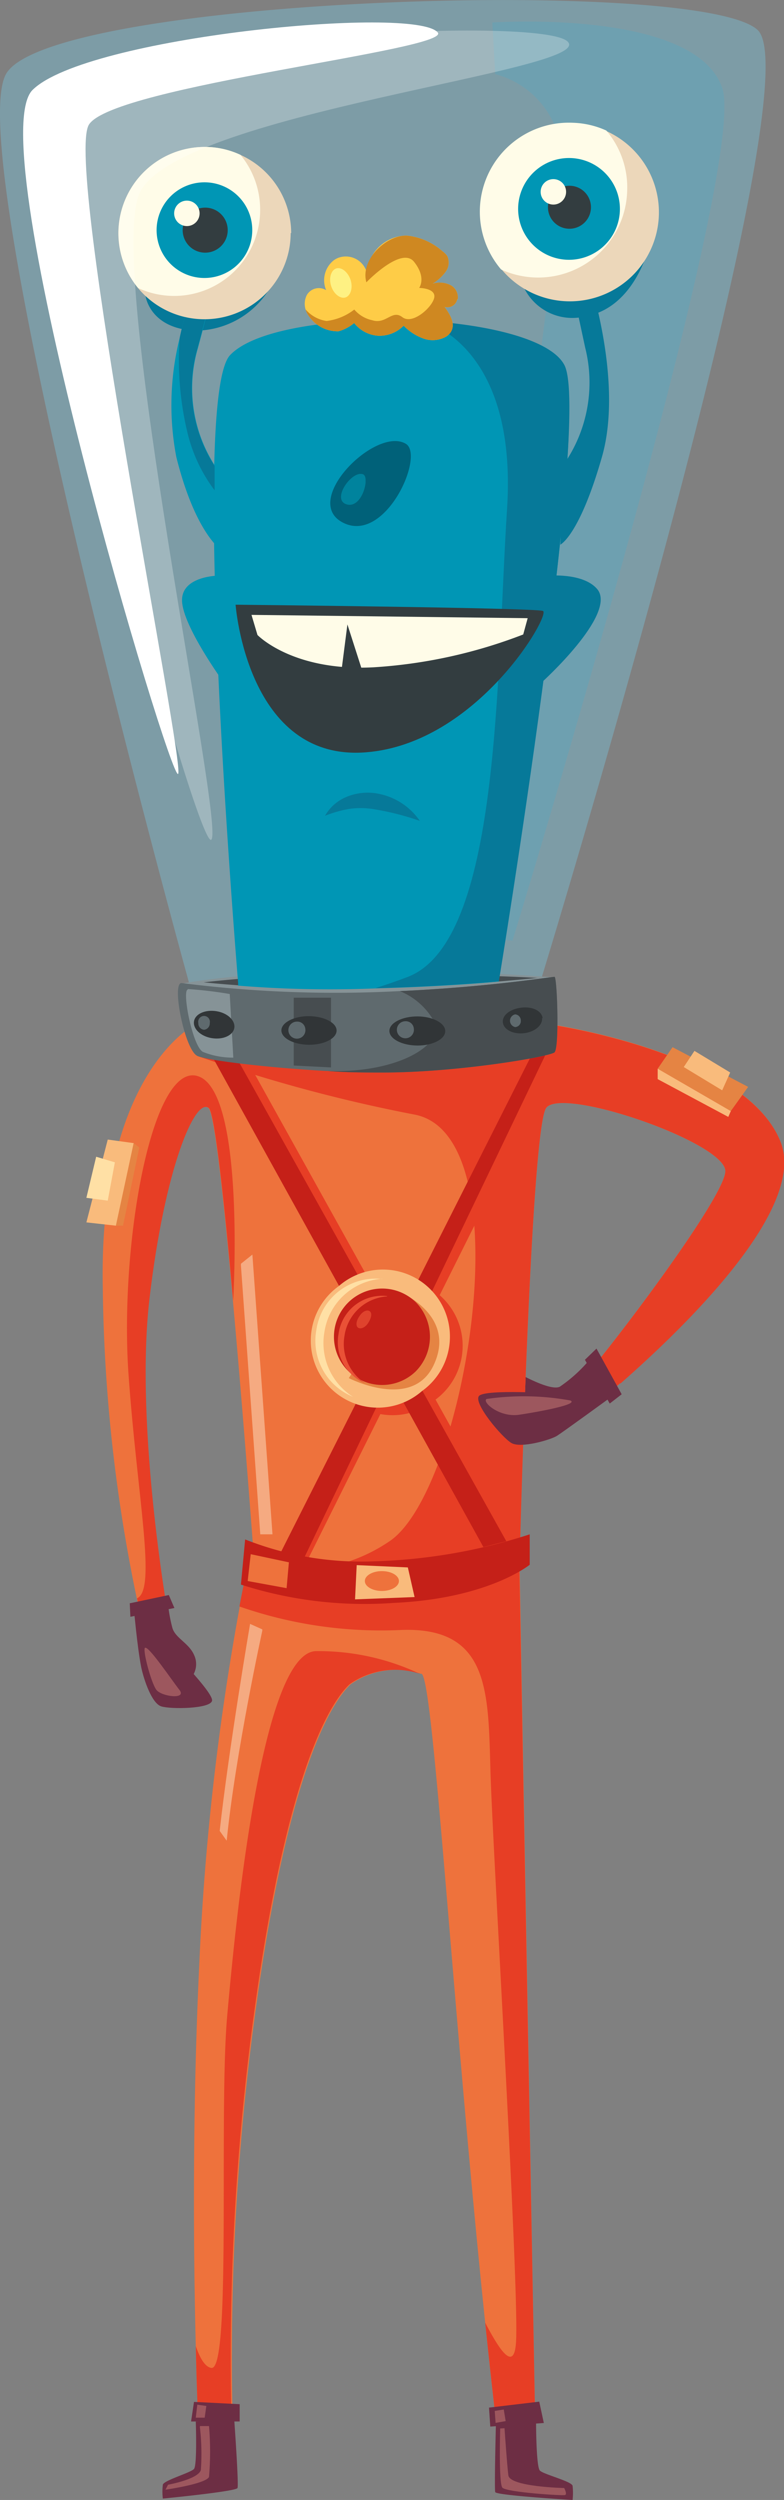 <svg xmlns="http://www.w3.org/2000/svg" xmlns:xlink="http://www.w3.org/1999/xlink" viewBox="0 0 61.63 196.5"><rect x="0" y="0" width="61.63" height="196.5" fill="#808080" stroke="none"/><defs><style>.cls-1{fill:none;}.cls-2{clip-path:url(#clip-path);}.cls-3{opacity:0.38;}.cls-4{clip-path:url(#clip-path-4);}.cls-5{fill:#4290ac;}.cls-6{clip-path:url(#clip-path-5);}.cls-7{fill:#79cbe6;}.cls-8{fill:#067999;}.cls-9{fill:#474d50;}.cls-10{fill:#869397;}.cls-11{fill:#ee723c;}.cls-12{fill:#e73e25;}.cls-13{fill:#0096b5;}.cls-14{fill:#ecd7ba;}.cls-15{fill:#fffce8;}.cls-16{fill:#6d2e44;}.cls-17{fill:#c52018;}.cls-18{fill:#e58443;}.cls-19{fill:#f9bb7c;}.cls-20{fill:#ffe0a5;}.cls-21{fill:#ea5136;}.cls-22{opacity:0.7;}.cls-23{clip-path:url(#clip-path-6);}.cls-24{fill:#5f6a6e;}.cls-25{fill:#333d40;}.cls-26{fill:#fff;}.cls-27{opacity:0.26;}.cls-28{clip-path:url(#clip-path-7);}.cls-29{fill:#fecc47;}.cls-30{fill:#cf8821;}.cls-31{fill:#fef183;}.cls-32{fill:#313537;}.cls-33{fill:#006179;}.cls-34{opacity:0.41;}.cls-35{clip-path:url(#clip-path-8);}.cls-36{fill:#00b5d0;}.cls-37{fill:#9d575e;}.cls-38{opacity:0.43;}.cls-39{clip-path:url(#clip-path-9);}.cls-40{fill:#fff3dd;}.cls-41{clip-path:url(#clip-path-10);}</style><clipPath id="clip-path" transform="translate(0 0)"><rect class="cls-1" width="61.63" height="196.5"/></clipPath><clipPath id="clip-path-4" transform="translate(0 0)"><rect class="cls-1" x="35.96" y="1.68" width="20.98" height="72.25"/></clipPath><clipPath id="clip-path-5" transform="translate(0 0)"><rect class="cls-1" width="60.19" height="78.79"/></clipPath><clipPath id="clip-path-6" transform="translate(0 0)"><rect class="cls-1" x="28.02" y="103.01" width="1.16" height="1.4"/></clipPath><clipPath id="clip-path-7" transform="translate(0 0)"><rect class="cls-1" x="3.16" y="2.4" width="41.58" height="63.64"/></clipPath><clipPath id="clip-path-8" transform="translate(0 0)"><rect class="cls-1" x="26.8" y="37.25" width="1.94" height="2.44"/></clipPath><clipPath id="clip-path-9" transform="translate(0 0)"><rect class="cls-1" x="17.25" y="127.63" width="3.37" height="17.05"/></clipPath><clipPath id="clip-path-10" transform="translate(0 0)"><rect class="cls-1" x="18.94" y="98.61" width="2.48" height="21.99"/></clipPath></defs><g id="Ebene_2" data-name="Ebene 2"><g id="Ebene_12" data-name="Ebene 12"><g id="INS_Alien_2"><g class="cls-2"><g class="cls-2"><g class="cls-2"><g class="cls-3"><g class="cls-4"><path class="cls-5" d="M38.7,1.77l.23,4.06a7,7,0,0,1,5.15,5.71c.6,4.68-8.12,62.1-8.12,62.1l4.33.29s18.6-60.73,16.49-67S38.7,1.77,38.7,1.77" transform="translate(0 0)"/></g></g><g class="cls-3"><g class="cls-6"><path class="cls-7" d="M14.88,77.32S-3.27,11.72.52,5.74,55-1.84,59.55,2.35,42.6,76.77,42.6,76.77a55.6,55.6,0,0,1-27.72.55" transform="translate(0 0)"/></g></g><path class="cls-8" d="M11.44,23.26s.33,2.62,4,2.73a6.86,6.86,0,0,0,5.67-3.17Z" transform="translate(0 0)"/><path class="cls-8" d="M41,22.16a4.23,4.23,0,0,0,5,2.71c3.9-.67,5-5.43,5-5.43Z" transform="translate(0 0)"/><path class="cls-9" d="M42.46,76.86,41.14,77a132.09,132.09,0,0,1-24.51.31l-.8-.1s.53-.09.79-.11a111.41,111.41,0,0,1,12.62-.52c7.09,0,10.69.11,11.91.18l1.31.09" transform="translate(0 0)"/><path class="cls-10" d="M29.28,76.32c-10.32,0-15,1-15,1,14.16,1.94,28.8-.49,29.3-.49-.22,0-4.28-.46-14.31-.46M16,77.21a105.08,105.08,0,0,1,13.27-.62c8.7,0,12.79.26,13,.28-.43,0-14,1.61-26.25.34" transform="translate(0 0)"/><path class="cls-11" d="M42.12,193.12l-2.78.2c-.42-3.52-.82-7.13-1.2-10.76-2.59-24.91-4.06-50.52-5-51l-.05,0a6.2,6.2,0,0,0-5.53.83c-1.12,1.07-4.66,5.55-7.38,25a200.64,200.64,0,0,0-1.77,36.42L15.7,193s-.18-3.28-.31-8.6c-.18-7.25-.28-18.29.27-29.89a204.36,204.36,0,0,1,3.18-28.2c.38-2,.67-3.29.8-3.82,0-.19.07-.29.07-.29l9.63,1.43h0l3.17.47,8.33-1.31Z" transform="translate(0 0)"/><path class="cls-12" d="M42.12,193.12l-2.78.2c-.42-3.52-.82-7.13-1.2-10.76,1,1.91,2.25,4,2.42,1.6.29-3.84-1.81-38.46-2-44.78s0-11.57-7.11-11.26a33.82,33.82,0,0,1-12.63-1.85c.38-2,.67-3.29.8-3.82l9.7,1.14h0l3.17.47,8.33-1.31Z" transform="translate(0 0)"/><path class="cls-13" d="M39.19,77s0,.13,0,.15c-1.19.12-5,.42-9.71.54a89.63,89.63,0,0,1-10.76-.22v-.2c-.39-4.81-3.68-46.15-.63-49.36,2.06-2.17,8.84-3,15-2.65h0c5.29.31,10.14,1.49,11.2,3.48,2.16,4-4.2,42.52-5.17,48.26" transform="translate(0 0)"/><path class="cls-13" d="M16.87,36.63v1.91l.68,4.82s-2.13-1.19-3.69-7.44a21.76,21.76,0,0,1,.27-9.38h0c.19-.89.41-1.71.62-2.44.5-1.72.95-2.84.95-2.84L17,21.8l-.51,2c-.21.81-.51,2-.94,3.59a11.26,11.26,0,0,0,1.36,9.24" transform="translate(0 0)"/><path class="cls-8" d="M16.87,36.63v1.91a12.3,12.3,0,0,1-2.15-4.6,24.3,24.3,0,0,1-.59-7.4h0c.19-.89.41-1.71.62-2.44l1.71-.29c-.21.81-.51,2-.94,3.59a11.26,11.26,0,0,0,1.36,9.24" transform="translate(0 0)"/><path class="cls-14" d="M22.85,18.32a6.78,6.78,0,0,1-12,4.32,0,0,0,0,1,0,0,6.78,6.78,0,0,1,5.22-11.09,6.62,6.62,0,0,1,2.82.62h0a6.76,6.76,0,0,1,4,6.15" transform="translate(0 0)"/><path class="cls-8" d="M44.31,36.51A11.24,11.24,0,0,0,46,27.32l-1.21-5.64,1.3-.5s3,8.54,1.23,14.73-3.27,6.9-3.27,6.9Z" transform="translate(0 0)"/><path class="cls-14" d="M51.79,17a7,7,0,1,1-6.73-7.31,6.84,6.84,0,0,1,2.6.61A7,7,0,0,1,51.79,17" transform="translate(0 0)"/><path class="cls-15" d="M20.45,16.48a6.76,6.76,0,0,1-9.59,6.16,0,0,0,0,1,0,0,6.78,6.78,0,0,1,5.23-11.09,6.6,6.6,0,0,1,2.81.62h0a6.76,6.76,0,0,1,1.55,4.31" transform="translate(0 0)"/><path class="cls-16" d="M46.34,106.88A11.41,11.41,0,0,1,44,109c-.85.4-3.81-1.38-3.81-1.38l.22,1.92,4.9.58.6,1,2.18-1.33Z" transform="translate(0 0)"/><path class="cls-15" d="M49.3,15.05a7,7,0,0,1-9.91,6.13A7,7,0,0,1,45.06,9.65a6.84,6.84,0,0,1,2.6.61,6.89,6.89,0,0,1,1.64,4.79" transform="translate(0 0)"/><path class="cls-11" d="M48.75,108.72c-.4.35-.76.66-1.09.93l-1.21-2.53h0c.25-.3.36.11.64-.24,3.61-4.5,10-13.25,9.93-14.86-.13-2.27-12.89-6.65-14.09-4.93s-2.06,34.7-2.06,34.7a50.56,50.56,0,0,1-10,2.66,6,6,0,0,1-.74.09,21.06,21.06,0,0,1-9.76-1.65,3.75,3.75,0,0,1-.39-.17s-.79-10.77-1.67-20.47c-.69-7.72-1.45-14.77-1.92-15.16-1.07-.86-3.46,4.72-4.66,15s1.6,25.72,1.6,25.72l-1.86.73s-.3-1-.72-2.92a125.81,125.81,0,0,1-2.67-24.4c-.34-17,7.31-20.72,7.31-20.72H43.2s15.35,2.18,18.14,9.22c2.09,5.28-7.6,14.62-12.59,19" transform="translate(0 0)"/><polygon class="cls-12" points="23.79 123.4 38.2 94.51 37.59 93.46 23.16 122.16 23.79 123.4"/><polygon class="cls-12" points="19.79 84 35.69 112.62 35.3 113.57 33.26 111.49 18.46 83.9 19.79 84"/><path class="cls-12" d="M48.75,108.72c-.4.35-.76.66-1.09.93l-1.21-2.53h0c.25-.3.36.11.64-.24,3.61-4.5,10-13.25,9.93-14.86-.13-2.27-12.89-6.65-14.09-4.93s-2.06,34.7-2.06,34.7a50.56,50.56,0,0,1-10,2.66,6,6,0,0,1-.74.09l-6.36-1.14a13.07,13.07,0,0,0,6.78-2.21c6-3.84,10.79-32,2-33.59A120.36,120.36,0,0,1,15.52,83l16.7-2.47h11s15.35,2.18,18.14,9.22c2.09,5.28-7.6,14.62-12.59,19" transform="translate(0 0)"/><path class="cls-12" d="M34.25,110a5.27,5.27,0,1,1-6.54-8.26A5.27,5.27,0,1,1,34.25,110" transform="translate(0 0)"/><polygon class="cls-17" points="42.2 82.11 21.92 122.32 23.78 122.72 43.26 82.11 42.2 82.11"/><polygon class="cls-17" points="18.47 82.91 39.8 121.14 38 121.6 16.61 82.91 18.47 82.91"/><polygon class="cls-18" points="52.87 82.31 51.7 84 57.45 87.33 58.81 85.43 52.87 82.31"/><polygon class="cls-19" points="54.59 82.6 53.75 83.87 56.77 85.7 57.4 84.3 54.59 82.6"/><polygon class="cls-19" points="8.47 89.57 10.51 89.85 9.12 96.34 6.79 96.08 8.47 89.57"/><polygon class="cls-20" points="7.56 90.92 9.03 91.36 8.47 94.37 6.79 94.15 7.56 90.92"/><path class="cls-19" d="M33.17,109.34a5.27,5.27,0,1,1-6.54-8.25,5.27,5.27,0,1,1,6.54,8.25" transform="translate(0 0)"/><path class="cls-18" d="M31.65,101.67s4.25,1.83,2.43,5.65c-1.7,3.56-6.66,1-6.66,1Z" transform="translate(0 0)"/><path class="cls-17" d="M32.66,107.81a3.79,3.79,0,1,1,0-5.48,3.87,3.87,0,0,1,0,5.48" transform="translate(0 0)"/><path class="cls-21" d="M30.43,101.9A3.62,3.62,0,0,0,27.08,105a3.68,3.68,0,0,0,1.65,3.74,3.51,3.51,0,0,1-2.12-3.87,3.46,3.46,0,0,1,3.82-3" transform="translate(0 0)"/><path class="cls-20" d="M30.05,100.51a4.93,4.93,0,0,0-4.55,4.2,5,5,0,0,0,2.25,5.08,4.75,4.75,0,0,1-2.88-5.26,4.7,4.7,0,0,1,5.18-4" transform="translate(0 0)"/><g class="cls-22"><g class="cls-23"><path class="cls-21" d="M28.25,103.46c-.26.36-.3.77-.1.9s.56,0,.81-.4.3-.76.1-.9-.56,0-.81.4" transform="translate(0 0)"/></g></g><path class="cls-24" d="M43.6,82.71c-.4.35-7.63,1.59-13.49,1.59-1.39,0-2.88,0-4.35-.12h-.13c-4.73-.27-9.31-.83-10.11-1.18-1-.44-2.07-5.84-1.23-5.73a95.77,95.77,0,0,0,17.14.63c6.89-.31,11.88-1.12,12.16-1.12h0c.21,0,.39,5.58,0,5.93" transform="translate(0 0)"/><path class="cls-9" d="M43.6,82.71c-.4.35-7.63,1.59-13.49,1.59-1.39,0-2.88,0-4.35-.12,5.61.19,9.2-2.13,8.39-3.85a5.44,5.44,0,0,0-2.72-2.43c6.89-.31,11.88-1.12,12.16-1.12h0c.21,0,.39,5.58,0,5.93" transform="translate(0 0)"/><path class="cls-17" d="M19.27,121l-.33,3.55a31.73,31.73,0,0,0,12,1.44c7.44-.33,10.7-3,10.7-3V120.6a43.53,43.53,0,0,1-12.23,2.12A24.75,24.75,0,0,1,19.27,121" transform="translate(0 0)"/><polygon class="cls-19" points="28.04 123.02 27.91 125.71 32.59 125.53 32.06 123.2 28.04 123.02"/><path class="cls-11" d="M31.36,124.27c0,.43-.6.78-1.34.78s-1.34-.35-1.34-.78.6-.78,1.34-.78,1.34.35,1.34.78" transform="translate(0 0)"/><path class="cls-13" d="M19.83,18.09a3.76,3.76,0,1,1-3.76-3.76,3.75,3.75,0,0,1,3.76,3.76" transform="translate(0 0)"/><path class="cls-25" d="M17.9,18.09a1.77,1.77,0,1,1-1.77-1.77,1.77,1.77,0,0,1,1.77,1.77" transform="translate(0 0)"/><path class="cls-15" d="M15.69,16.77a1,1,0,1,1-1-1,1,1,0,0,1,1,1" transform="translate(0 0)"/><path class="cls-13" d="M48.73,16.42a4,4,0,1,1-4-4,4,4,0,0,1,4,4" transform="translate(0 0)"/><path class="cls-25" d="M46.45,16.42a1.69,1.69,0,0,1-3.37,0,1.69,1.69,0,1,1,3.37,0" transform="translate(0 0)"/><path class="cls-8" d="M39.22,77.13c-1.19.12-5,.42-9.71.54.79-.25,1.64-.54,2.53-.88C39.37,74,39,53.21,39.86,40c.83-12.88-6.39-14.73-6.7-14.8,5.29.3,10.14,1.49,11.2,3.48,2.16,4-5.13,48.39-5.14,48.41" transform="translate(0 0)"/><path class="cls-15" d="M44.5,15.08a1,1,0,1,1-1-1,1,1,0,0,1,1,1" transform="translate(0 0)"/><path class="cls-8" d="M33,64.52a21.29,21.29,0,0,0-3.76-.94,6.32,6.32,0,0,0-1.79,0,9.85,9.85,0,0,0-1.9.54,3.44,3.44,0,0,1,1.61-1.45,4.33,4.33,0,0,1,2.22-.34A5.13,5.13,0,0,1,33,64.52" transform="translate(0 0)"/><path class="cls-25" d="M18.52,47.53s23.5.24,24.16.49S37.52,58.43,28.79,59.13c-9.37.77-10.27-11.6-10.27-11.6" transform="translate(0 0)"/><path class="cls-15" d="M19.77,48.33l.47,1.58s2.75,2.88,9.13,2.54a39.28,39.28,0,0,0,11.76-2.58l.35-1.28Z" transform="translate(0 0)"/><polygon class="cls-25" points="26.85 52.66 27.31 49.08 28.58 53.04 26.85 52.66"/><path class="cls-13" d="M17.24,45.24s-3,0-2.93,2,3.26,6.38,3.26,6.38Z" transform="translate(0 0)"/><path class="cls-8" d="M43.41,45.24S46,45.07,47,46.37c1.42,2-4.42,7.27-4.42,7.27Z" transform="translate(0 0)"/><path class="cls-26" d="M34.41,2.55C35.56,3.92,9,6.73,7,9.78s7.59,50.37,7,51.05S-1.65,11.25,2.56,7.07,32.6.41,34.41,2.55" transform="translate(0 0)"/><g class="cls-27"><g class="cls-28"><path class="cls-26" d="M44.58,3.23c2.79,2.31-31.17,5.63-33.66,12.08S17.7,65,16.61,66,.9,14.09,3.46,8.59,42,1.12,44.58,3.23" transform="translate(0 0)"/></g></g><path class="cls-29" d="M35.94,23.53a.79.79,0,0,1-1,.59c.42.56.87,1.3.53,1.92a1.16,1.16,0,0,1-.44.44,2.15,2.15,0,0,1-1.77.12,4.14,4.14,0,0,1-1.53-1,2.67,2.67,0,0,1-2,.79,2.62,2.62,0,0,1-1.89-1,3.32,3.32,0,0,1-1.23.65,2.74,2.74,0,0,1-2.32-1.18,1.71,1.71,0,0,1-.27-.54,1.52,1.52,0,0,1,.1-1.13,1.09,1.09,0,0,1,1.52-.38,2,2,0,0,1,.61-2.36,1.87,1.87,0,0,1,.28-.16,1.71,1.71,0,0,1,2.31,1.15,3.15,3.15,0,0,1,3.15-2.92,5,5,0,0,1,2.78,1.22,1.61,1.61,0,0,1,.39.39A1.22,1.22,0,0,1,35,21.4a3.56,3.56,0,0,1-1,.9,1.9,1.9,0,0,1,1.37.09,1.08,1.08,0,0,1,.61,1.14" transform="translate(0 0)"/><path class="cls-30" d="M35.94,23.53a.79.79,0,0,1-1,.59c.42.56.87,1.3.53,1.92a1.16,1.16,0,0,1-.44.44,2.15,2.15,0,0,1-1.77.12,4.14,4.14,0,0,1-1.53-1,2.67,2.67,0,0,1-2,.79,2.62,2.62,0,0,1-1.89-1,3.32,3.32,0,0,1-1.23.65,2.74,2.74,0,0,1-2.32-1.18,1.71,1.71,0,0,1-.27-.54,2.7,2.7,0,0,0,1.65.91,4.38,4.38,0,0,0,2.18-.9,2.54,2.54,0,0,0,1.41.84c1.1.35,1.55-.87,2.37-.24s2.4-.83,2.51-1.56-1.19-.74-1.19-.74.6-.79-.4-2.05-3.75,1.61-3.75,1.61c-.5-1.81,1.6-3.73,3.19-3.67a5,5,0,0,1,2.78,1.22,1.61,1.61,0,0,1,.39.39A1.22,1.22,0,0,1,35,21.4a3.56,3.56,0,0,1-1,.9,1.9,1.9,0,0,1,1.37.09,1.08,1.08,0,0,1,.61,1.14" transform="translate(0 0)"/><path class="cls-10" d="M14.76,77.78c-.47.09.37,4.45,1.19,4.9a6.31,6.31,0,0,0,2.39.45l-.28-5a31.71,31.71,0,0,0-3.3-.39" transform="translate(0 0)"/><path class="cls-31" d="M27.56,22c.2.63,0,1.25-.4,1.38s-.93-.27-1.13-.9,0-1.25.4-1.38.92.27,1.13.9" transform="translate(0 0)"/><path class="cls-32" d="M18.42,80.8c-.1.58-.88.94-1.76.8s-1.5-.73-1.41-1.32.88-.94,1.76-.8,1.5.73,1.41,1.32" transform="translate(0 0)"/><path class="cls-32" d="M42.61,80c.07.57-.56,1.11-1.41,1.21s-1.6-.27-1.67-.84S40.1,79.3,41,79.2s1.59.27,1.66.84" transform="translate(0 0)"/><path class="cls-32" d="M35,81.05c0,.63-1,1.14-2.2,1.13s-2.19-.52-2.19-1.15,1-1.14,2.2-1.14,2.2.53,2.19,1.16" transform="translate(0 0)"/><path class="cls-24" d="M32.53,80.84a.67.67,0,1,1-.66-.57.63.63,0,0,1,.66.57" transform="translate(0 0)"/><path class="cls-24" d="M40.94,80.23a.47.47,0,0,1-.44.5.51.51,0,0,1,0-1,.48.48,0,0,1,.44.51" transform="translate(0 0)"/><path class="cls-24" d="M16.49,80.41a.5.5,0,0,1-.45.53.5.5,0,0,1-.45-.53.46.46,0,1,1,.9,0" transform="translate(0 0)"/><polygon class="cls-9" points="23.09 78.42 23.09 83.75 26.02 83.9 26.02 78.42 23.09 78.42"/><path class="cls-32" d="M26.46,81c0,.63-1,1.13-2.18,1.12s-2.16-.51-2.16-1.13,1-1.13,2.17-1.12,2.17.51,2.17,1.13" transform="translate(0 0)"/><path class="cls-24" d="M24,80.86a.67.67,0,1,1-.66-.56.63.63,0,0,1,.66.56" transform="translate(0 0)"/><path class="cls-33" d="M31.9,34.88c1.52.9-1.6,7.91-4.94,6.2s2.58-7.6,4.94-6.2" transform="translate(0 0)"/><g class="cls-34"><g class="cls-35"><path class="cls-36" d="M28.54,37.28c.56.21-.08,2.74-1.3,2.36s.43-2.7,1.3-2.36" transform="translate(0 0)"/></g></g><path class="cls-12" d="M33,131.56a6.2,6.2,0,0,0-5.53.83c-1.12,1.07-4.66,5.55-7.38,25a200.64,200.64,0,0,0-1.77,36.42L15.7,193s-.19-3.28-.31-8.6c.32.93.72,1.65,1.23,1.72,1.58.22.57-20.11,1.24-27.67S20.57,130,24.8,129.78A18.64,18.64,0,0,1,33,131.56" transform="translate(0 0)"/><path class="cls-12" d="M18.33,102.25c-.69-7.72-1.45-14.77-1.92-15.16-1.07-.86-3.46,4.72-4.66,15s1.6,25.72,1.6,25.72l-1.86.73s-.3-1-.72-2.91c1.57-.69,0-8-.68-17.78C9.41,97.57,12,83.19,15.65,84.62s2.68,17.63,2.68,17.63" transform="translate(0 0)"/><polygon class="cls-19" points="51.7 84 51.7 84.82 57.25 87.79 57.45 87.33 51.7 84"/><polygon class="cls-18" points="10.51 89.85 10.95 90.19 9.67 96.34 9.11 96.34 10.51 89.85"/><polygon class="cls-16" points="48.87 109.59 47.93 110.32 45.98 106.88 46.89 106 48.87 109.59"/><path class="cls-16" d="M48.1,109.76s-3.83,2.79-4.32,3.1-2.84,1-3.58.56-3-3.12-2.55-3.69,6.09-.19,6.09-.19Z" transform="translate(0 0)"/><path class="cls-37" d="M44.81,110.07c.8.3-2.46.9-4,1.13s-2.94-1-2.56-1.24a20.44,20.44,0,0,1,6.54.11" transform="translate(0 0)"/><path class="cls-16" d="M13.22,126.19a12,12,0,0,0,.33,1.76c.23.81,1.3,1.19,1.71,2.14a1.68,1.68,0,0,1-.11,1.62l-3.26-3-1,.15-.37-2.25Z" transform="translate(0 0)"/><polygon class="cls-16" points="10.2 126.02 10.25 127.08 13.71 126.39 13.27 125.37 10.2 126.02"/><path class="cls-16" d="M10.53,126.64c0-.26.24,2.72.57,4.4.21,1,.83,2.84,1.57,3.08s3.87.2,4-.44-3.44-4.23-3.44-4.23Z" transform="translate(0 0)"/><path class="cls-37" d="M11.41,129.52c.29-.14,2.07,2.51,2.69,3.3s-1.4.54-1.81,0-1.12-3.21-.88-3.32" transform="translate(0 0)"/><polygon class="cls-16" points="15.25 188.79 18.84 188.97 18.84 190.33 15.02 190.33 15.25 188.79"/><path class="cls-16" d="M15.39,190.33s.12,3.43-.14,3.73-2.38.9-2.45,1.24a4.7,4.7,0,0,0,0,1.09s5.76-.56,5.87-.83-.26-5.42-.26-5.42Z" transform="translate(0 0)"/><polygon class="cls-16" points="42.39 188.77 38.44 189.24 38.54 190.73 42.75 190.45 42.39 188.77"/><path class="cls-16" d="M42.14,190.36s0,3.53.3,3.83,2.48.84,2.57,1.19a5.11,5.11,0,0,1,0,1.12s-6-.36-6.08-.62.06-5.6.06-5.6Z" transform="translate(0 0)"/><g class="cls-38"><g class="cls-39"><path class="cls-40" d="M19.64,127.63l1,.45s-2.13,9.72-2.82,16.6l-.55-.77c.71-6.44,2.39-16.28,2.39-16.28" transform="translate(0 0)"/></g></g><g class="cls-38"><g class="cls-41"><polygon class="cls-40" points="18.93 99.34 19.84 98.61 21.42 120.6 20.46 120.6 18.93 99.34"/></g></g><polygon class="cls-37" points="15.51 189.01 16.22 189.11 16.09 190.03 15.39 190.03 15.51 189.01"/><path class="cls-37" d="M15.73,190.69h.7a23.39,23.39,0,0,1,0,4c-.27.55-3.42,1-3.42,1l.2-.39s2.38-.43,2.58-1.16a18,18,0,0,0-.08-3.39" transform="translate(0 0)"/><polygon class="cls-37" points="38.89 189.5 38.96 190.44 39.75 190.3 39.6 189.39 38.89 189.5"/><path class="cls-37" d="M39.32,190.88s-.13,4.29.17,4.65,4.74.65,4.93.58-.07-.55-.07-.55-4.28-.09-4.39-1-.3-3.7-.3-3.7Z" transform="translate(0 0)"/><polygon class="cls-11" points="19.71 122.16 19.47 124.27 22.53 124.83 22.71 122.8 19.71 122.16"/></g></g></g></g></g></g></svg>